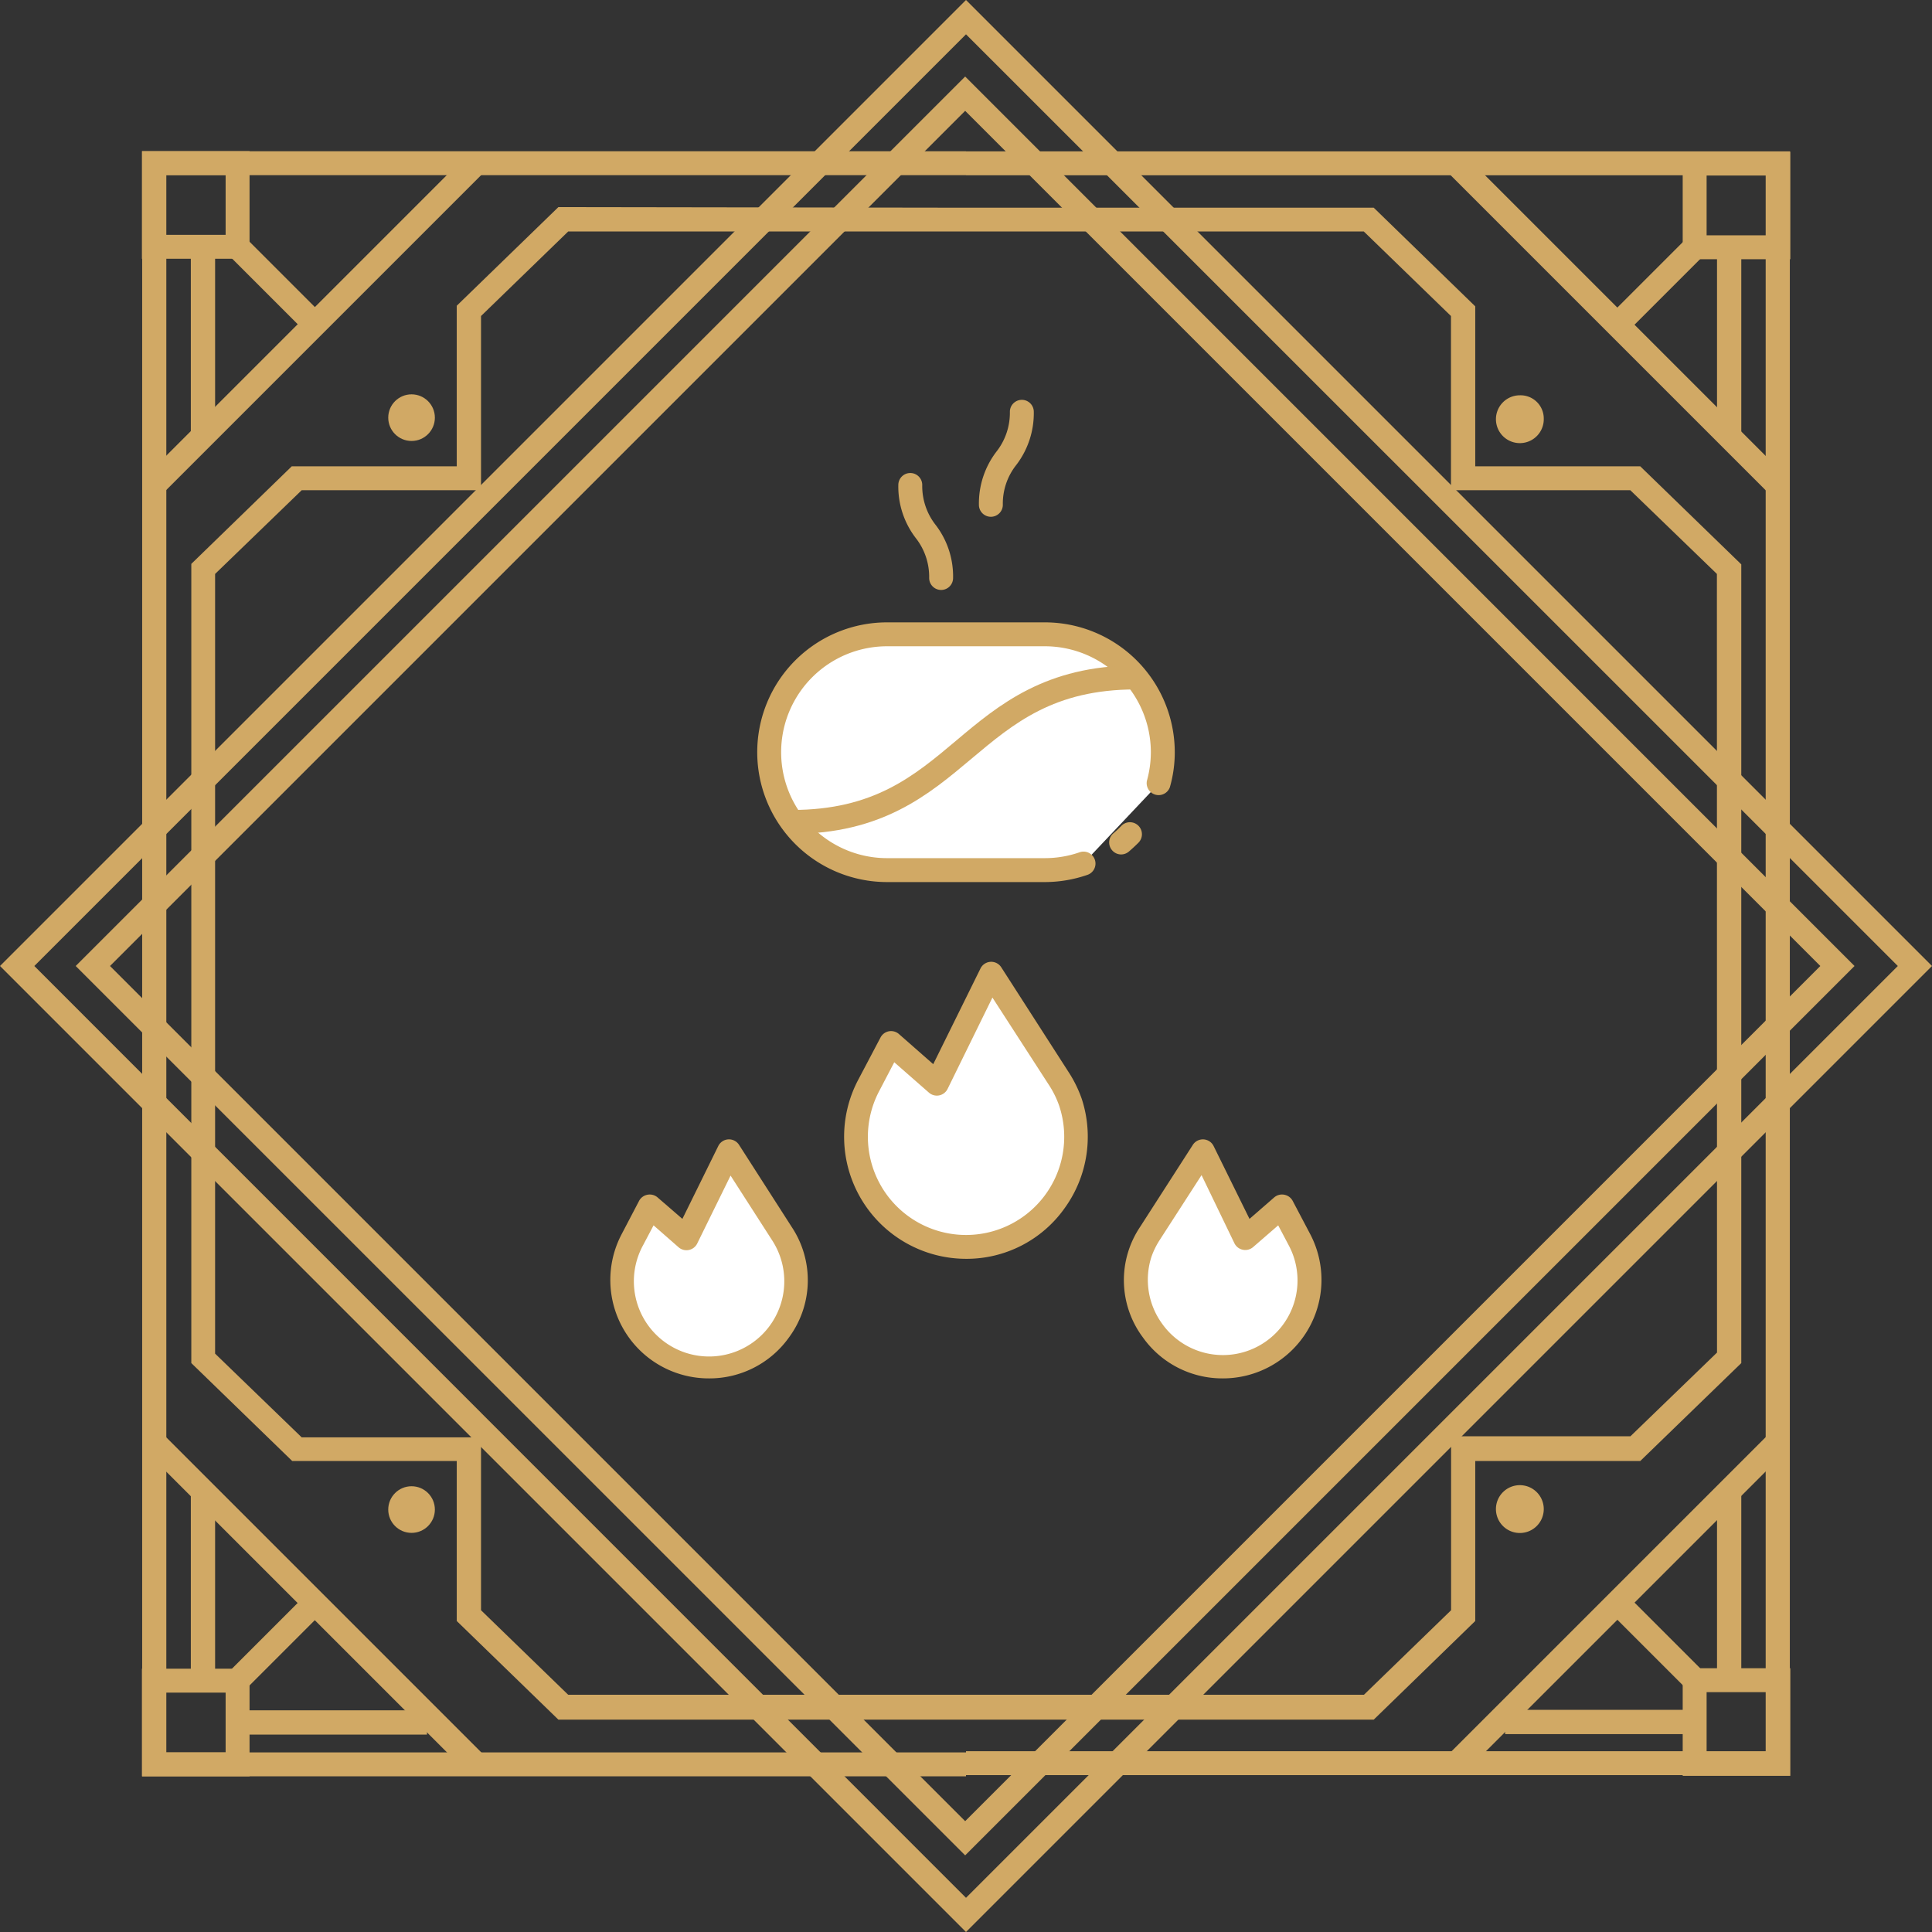 <svg xmlns="http://www.w3.org/2000/svg" width="161.58" height="161.58" viewBox="0 0 161.58 161.58"><rect x="0" y="0" width="161.58" height="161.58" fill="#333333" stroke="none"/><g id="Layer_1" data-name="Layer 1"><g id="Group_5372" data-name="Group 5372"><g id="Group_5366" data-name="Group 5366"><g id="Group_5348" data-name="Group 5348"><g id="Rectangle_415" data-name="Rectangle 415"><rect x="134.25" y="8.14" width="2.03" height="38.05" transform="translate(20.41 103.6) rotate(-45)" style="fill:#d1a965"/></g><g id="Path_301" data-name="Path 301"><path d="M149.73,21.68h-9v-9h9Zm-7-2h5v-5h-5Z" style="fill:#d1a965"/></g><g id="Rectangle_416" data-name="Rectangle 416"><rect x="134.08" y="22.54" width="9.56" height="2.03" transform="translate(24.02 105.09) rotate(-45)" style="fill:#d1a965"/></g><g id="Rectangle_417" data-name="Rectangle 417"><rect x="143.6" y="20.67" width="2.03" height="15.85" style="fill:#d1a965"/></g><g id="Path_302" data-name="Path 302"><path d="M129.11,35a2,2,0,1,1-2-1.94h0A1.94,1.94,0,0,1,129.11,35Z" style="fill:#d1a965"/></g><g id="Rectangle_418" data-name="Rectangle 418"><rect x="7.3" y="26.11" width="38.05" height="2.03" transform="translate(-11.47 26.56) rotate(-45)" style="fill:#d1a965"/></g><g id="Path_303" data-name="Path 303"><path d="M20.87,21.64h-9v-9h9Zm-7-2h5v-5h-5Z" style="fill:#d1a965"/></g><g id="Rectangle_419" data-name="Rectangle 419"><rect x="21.71" y="18.73" width="2.03" height="9.57" transform="translate(-9.97 22.95) rotate(-45)" style="fill:#d1a965"/></g><g id="Rectangle_420" data-name="Rectangle 420"><rect x="15.96" y="20.63" width="2.03" height="15.85" style="fill:#d1a965"/></g><g id="Ellipse_148" data-name="Ellipse 148"><circle cx="34.42" cy="34.93" r="1.95" style="fill:#d1a965"/></g><g id="Rectangle_421" data-name="Rectangle 421"><rect x="116.24" y="133.01" width="38.05" height="2.03" transform="translate(-55.15 134.91) rotate(-45)" style="fill:#d1a965"/></g><g id="Path_304" data-name="Path 304"><path d="M149.73,148.52h-9v-9h9Zm-7-2h5v-5h-5Z" style="fill:#d1a965"/></g><g id="Rectangle_422" data-name="Rectangle 422"><rect x="137.85" y="132.85" width="2.03" height="9.56" transform="translate(-56.65 138.5) rotate(-45)" style="fill:#d1a965"/></g><g id="Rectangle_423" data-name="Rectangle 423"><rect x="143.6" y="124.67" width="2.03" height="15.85" style="fill:#d1a965"/></g><g id="Rectangle_424" data-name="Rectangle 424"><rect x="125.88" y="143" width="15.85" height="2.03" style="fill:#d1a965"/></g><g id="Path_305" data-name="Path 305"><path d="M129.11,126.21a2,2,0,1,0-2,2h0A2,2,0,0,0,129.11,126.21Z" style="fill:#d1a965"/></g><g id="Group_5273" data-name="Group 5273"><g id="Path_306" data-name="Path 306"><path d="M149.7,12.66H80.79v2h66.88v131.8H80.79v2h68.9V12.66Z" style="fill:#d1a965"/></g><g id="Path_307" data-name="Path 307"><path d="M11.89,148.56h68.9v-2H13.91V14.65H80.79v-2H11.89Z" style="fill:#d1a965"/></g></g><g id="Path_308" data-name="Path 308"><path d="M137.18,39h-13.8V25.62l-8.49-8.25H80.79s-34.09-.05-34.09-.05l-8.5,8.25V39H24.4L16,47.16V114l8.44,8.19H38.2v13.38l8.5,8.25H80.79s34.1,0,34.1,0l8.49-8.25V122.19h13.8l8.45-8.19V47.2Zm6.42,74.12-7.24,7-15,0v14.55l-7.29,7.07H80.79v0H47.52l-7.29-7.07V120.21l-15,0-7.24-7V48l7.24-7h15V26.43l7.29-7.07H80.79v0h33.27l7.29,7.07V41h15l7.24,7Z" style="fill:#d1a965"/></g><g id="Rectangle_425" data-name="Rectangle 425"><rect x="25.31" y="115.04" width="2.03" height="38.05" transform="translate(-87.09 57.88) rotate(-45)" style="fill:#d1a965"/></g><g id="Path_309" data-name="Path 309"><path d="M20.87,148.56h-9v-9h9Zm-7-2h5v-5h-5Z" style="fill:#d1a965"/></g><g id="Rectangle_426" data-name="Rectangle 426"><rect x="17.94" y="136.66" width="9.57" height="2.03" transform="translate(-90.7 56.39) rotate(-45)" style="fill:#d1a965"/></g><g id="Rectangle_427" data-name="Rectangle 427"><rect x="15.96" y="124.71" width="2.03" height="15.85" style="fill:#d1a965"/></g><g id="Rectangle_428" data-name="Rectangle 428"><rect x="19.86" y="143.04" width="15.85" height="2.03" style="fill:#d1a965"/></g><g id="Ellipse_149" data-name="Ellipse 149"><circle cx="34.42" cy="126.25" r="1.95" style="fill:#d1a965"/></g><g id="Path_310" data-name="Path 310"><path d="M80.79,161.58,0,80.79,80.79,0l80.79,80.79ZM2.87,80.79l77.92,77.93,77.93-77.93L80.79,2.87Z" style="fill:#d1a965"/></g><g id="Path_311" data-name="Path 311"><path d="M80.72,155.17,6.33,80.79,80.72,6.4,155.1,80.79ZM9.2,80.79l71.52,71.52,71.52-71.52L80.72,9.27Z" style="fill:#d1a965"/></g></g></g></g></g><g id="Layer_2" data-name="Layer 2"><path d="M88.52,90.13l-5.6-8.73-4.54,9.22-3.89-3.36-1.85,3.52a9.21,9.21,0,0,0,8.15,13.5h0a9.21,9.21,0,0,0,8.75-12.1A8.72,8.72,0,0,0,88.52,90.13Z" style="fill:#fff"/><path d="M80.79,105.28a10.21,10.21,0,0,1-9-15l1.85-3.51a1,1,0,0,1,.7-.52,1,1,0,0,1,.84.23L78.05,89,82,81a1,1,0,0,1,.84-.56,1,1,0,0,1,.9.46l5.61,8.73h0a10.35,10.35,0,0,1,1.12,2.27A10.19,10.19,0,0,1,89.07,101,10.05,10.05,0,0,1,80.79,105.28Zm-6-16.44-1.26,2.41A8.21,8.21,0,1,0,88.59,92.5a8,8,0,0,0-.91-1.83L83,83.43l-3.75,7.64a1,1,0,0,1-1.56.31Z" style="fill:#d1a965"/><path d="M96.19,103.15l4.41-6.86,3.57,7.25,3.06-2.64,1.45,2.76a7.24,7.24,0,0,1-6.41,10.62h0a7.25,7.25,0,0,1-6.88-9.52A7.55,7.55,0,0,1,96.19,103.15Z" style="fill:#fff"/><path d="M102.27,115.28a8.15,8.15,0,0,1-6.68-3.42,8,8,0,0,1-.24-9.25l4.41-6.86a1,1,0,0,1,1.74.1l3,6.09,2.07-1.8a1,1,0,0,1,.84-.22,1,1,0,0,1,.7.51l1.46,2.77a8.24,8.24,0,0,1-7.3,12.08Zm-1.78-17L97,103.69h0a6.62,6.62,0,0,0-.69,1.39,6.25,6.25,0,0,0,.87,5.61,6.24,6.24,0,0,0,10.59-6.56l-.87-1.65-2.1,1.82a1,1,0,0,1-.86.22,1,1,0,0,1-.7-.54Z" style="fill:#d1a965"/><path d="M65.39,103.15,61,96.29l-3.57,7.25-3-2.64-1.46,2.76a7.24,7.24,0,0,0,6.41,10.62h0a7.25,7.25,0,0,0,6.88-9.52A7.11,7.11,0,0,0,65.39,103.15Z" style="fill:#fff"/><path d="M59.31,115.28A8.23,8.23,0,0,1,52,103.2l1.45-2.77a1,1,0,0,1,.7-.51,1,1,0,0,1,.84.22l2.08,1.8,3-6.09a1,1,0,0,1,.84-.56,1,1,0,0,1,.9.46l4.4,6.86a8.05,8.05,0,0,1-.23,9.25A8.16,8.16,0,0,1,59.31,115.28Zm-4.65-12.8-.87,1.65a6.29,6.29,0,1,0,10.76-.44h0L61.1,98.32,58.31,104a1,1,0,0,1-.7.54,1,1,0,0,1-.85-.22Z" style="fill:#d1a965"/><path d="M78.71,49.34a1,1,0,0,1-1-1A5.26,5.26,0,0,0,76.59,45a7.07,7.07,0,0,1-1.46-4.44,1,1,0,0,1,2,0,5.26,5.26,0,0,0,1.12,3.34,7.07,7.07,0,0,1,1.46,4.44A1,1,0,0,1,78.71,49.34Z" style="fill:#d1a965"/><path d="M82.87,43.22a1,1,0,0,1-1-1,7.13,7.13,0,0,1,1.46-4.44,5.26,5.26,0,0,0,1.13-3.34,1,1,0,0,1,2,0A7.13,7.13,0,0,1,85,38.88a5.2,5.2,0,0,0-1.13,3.34A1,1,0,0,1,82.87,43.22Z" style="fill:#d1a965"/><path d="M93.73,70.46a9.73,9.73,0,0,0,.74-.69" style="fill:#fff"/><path d="M93.73,71.46A1,1,0,0,1,93,71.1a1,1,0,0,1,.12-1.41,7.69,7.69,0,0,0,.66-.62,1,1,0,1,1,1.44,1.4q-.39.39-.81.75A1,1,0,0,1,93.73,71.46Z" style="fill:#d1a965"/><path d="M96.88,65.57a9.85,9.85,0,0,0-9.49-12.52H74.19a9.86,9.86,0,0,0,0,19.72h13.2a9.73,9.73,0,0,0,3.2-.54" style="fill:#fff"/><path d="M87.39,73.77H74.19a10.86,10.86,0,0,1,0-21.72h13.2A10.87,10.87,0,0,1,98.25,62.91a10.57,10.57,0,0,1-.41,2.93,1,1,0,0,1-1.92-.54,9,9,0,0,0,.33-2.39,8.87,8.87,0,0,0-8.86-8.86H74.19a8.86,8.86,0,0,0,0,17.72h13.2a8.86,8.86,0,0,0,2.87-.48,1,1,0,1,1,.65,1.89A10.93,10.93,0,0,1,87.39,73.77Z" style="fill:#d1a965"/><path d="M66.23,69.74v-2c6.84,0,10.2-2.82,13.75-5.81s7.48-6.27,15-6.27v2c-6.83,0-10.19,2.82-13.75,5.81S73.79,69.74,66.23,69.74Z" style="fill:#d1a965"/></g></svg>